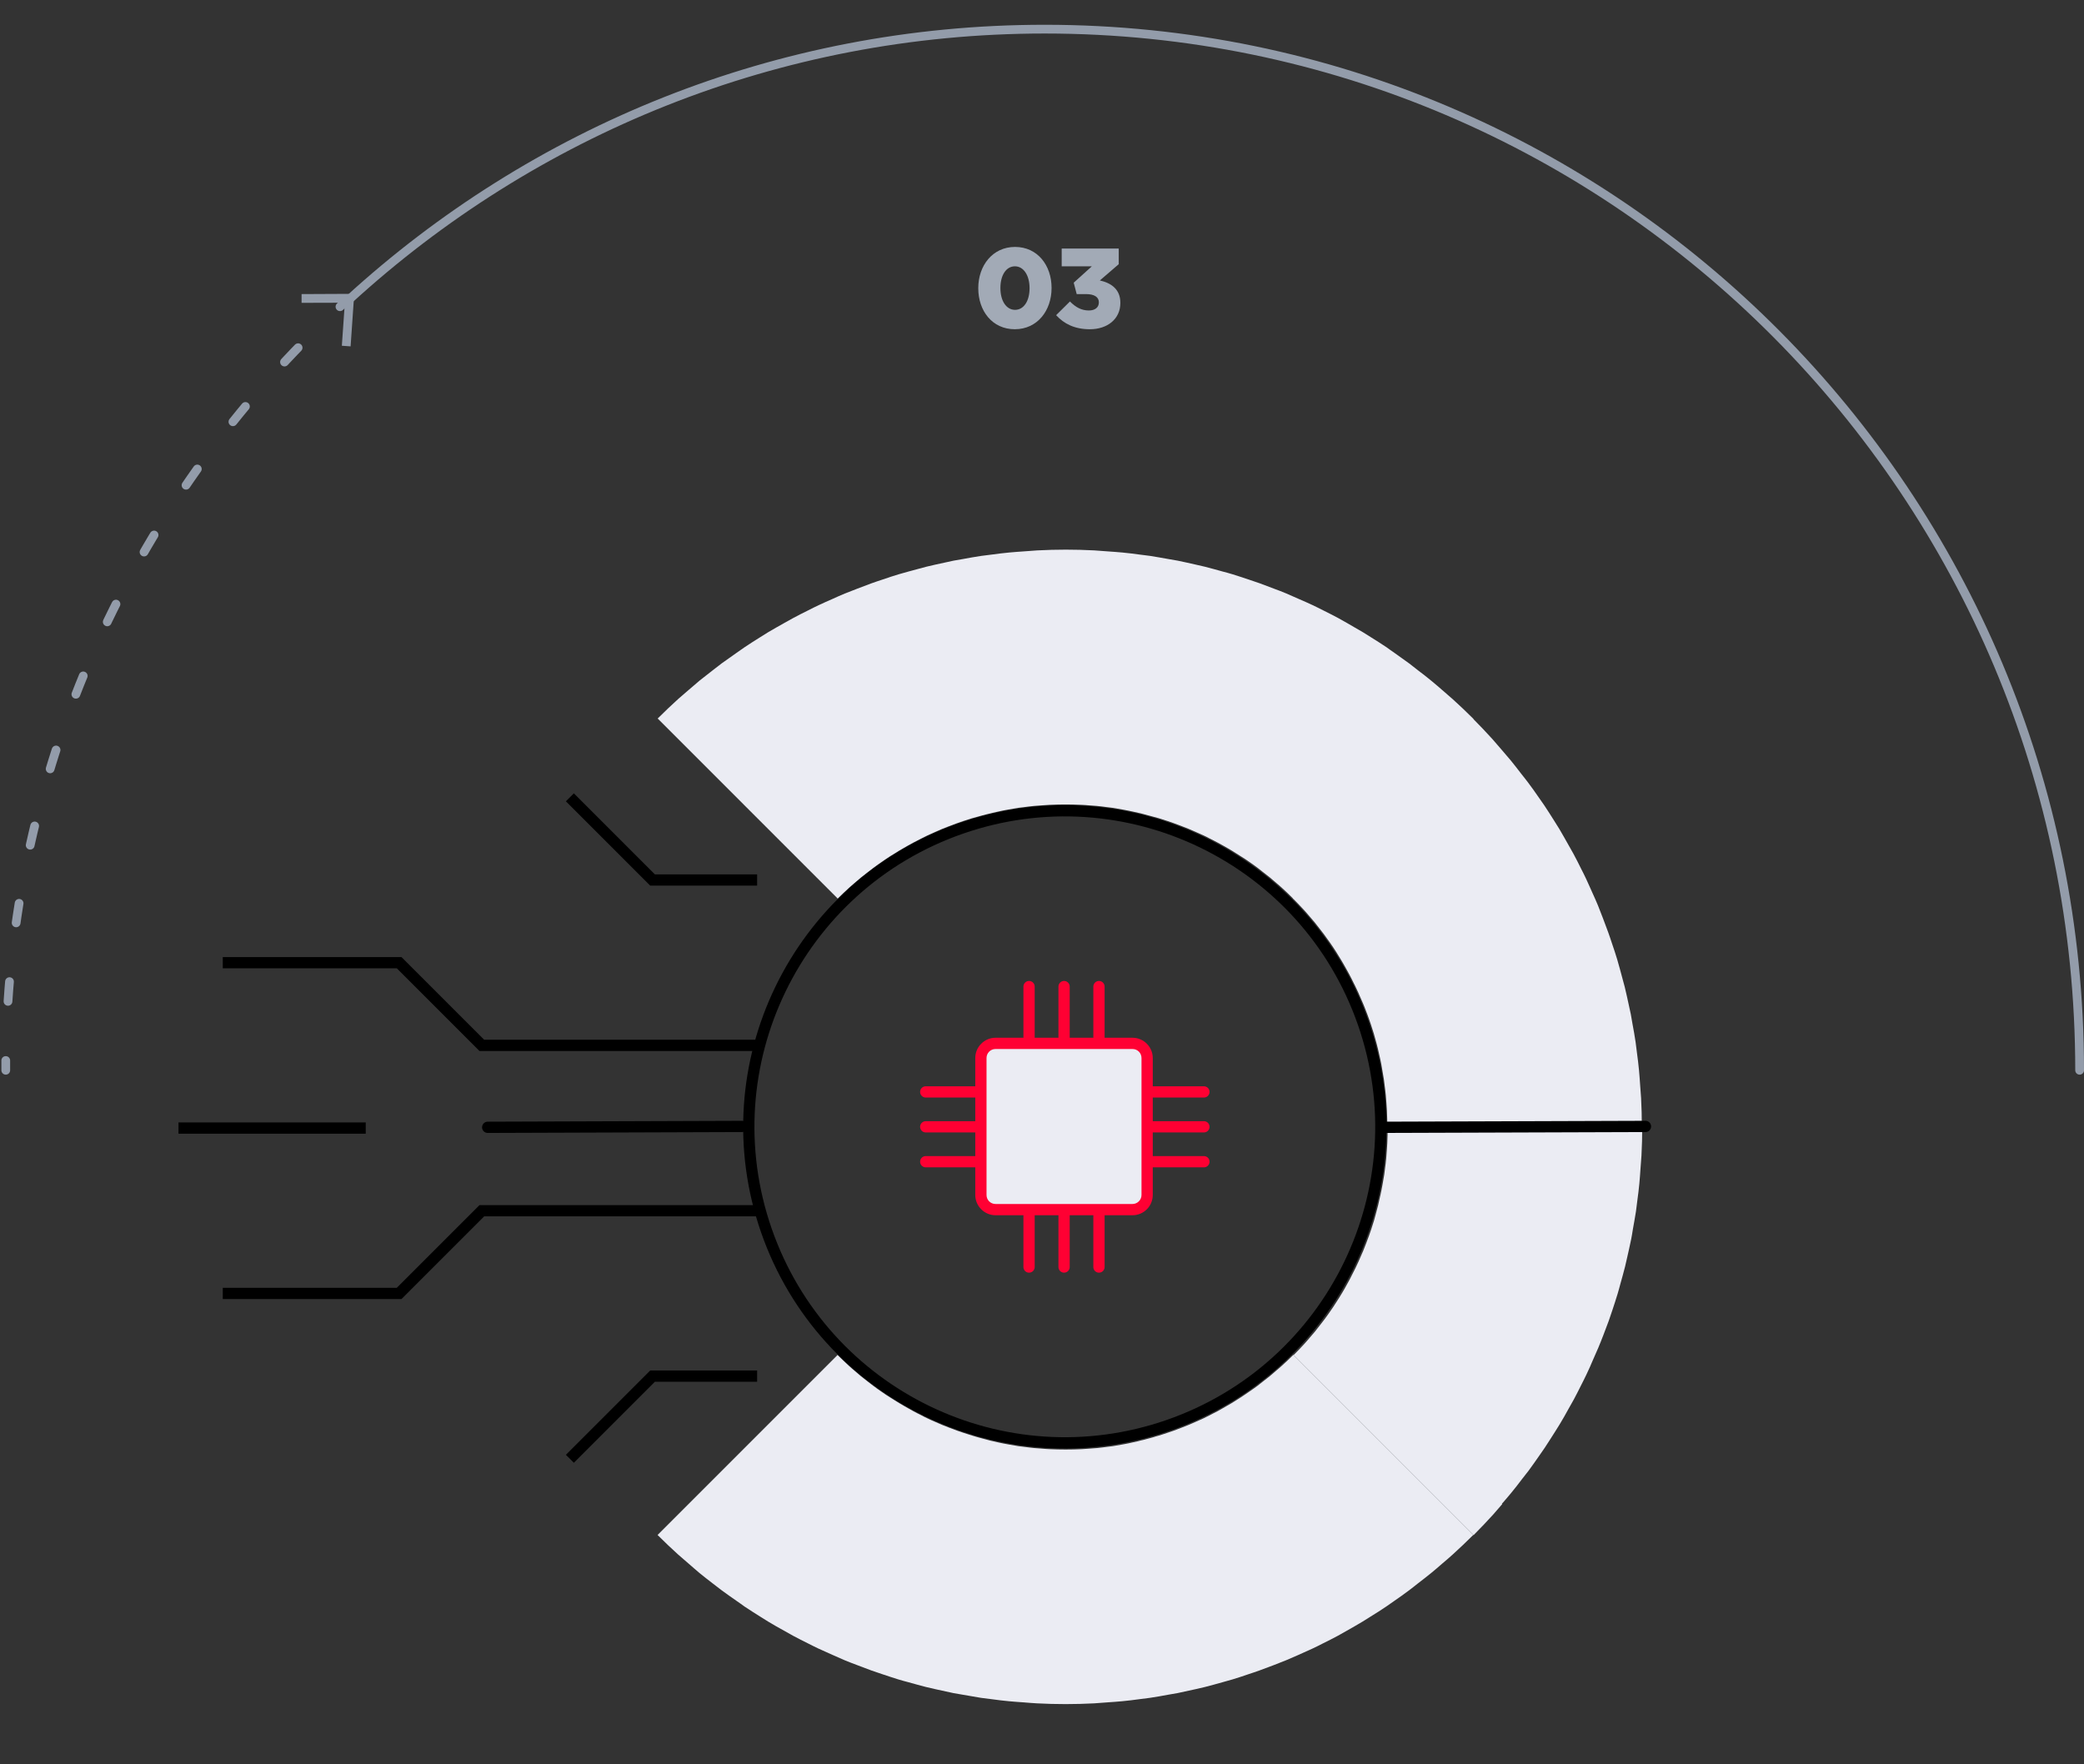 <?xml version="1.0" encoding="UTF-8"?><svg id="Ebene_2" xmlns="http://www.w3.org/2000/svg" viewBox="0 0 166.61 141.02"><rect x="0" y="0" width="166.61" height="141.02" fill="#333333" stroke="none"/><defs><style>.cls-1,.cls-2,.cls-3,.cls-4,.cls-5{fill:none;}.cls-1,.cls-6,.cls-7,.cls-8,.cls-9,.cls-10{stroke-width:0px;}.cls-2,.cls-11,.cls-3{stroke-width:.9px;}.cls-2,.cls-11,.cls-3,.cls-4,.cls-5{stroke-miterlimit:10;}.cls-2,.cls-3{stroke:#000;}.cls-11{stroke:#f03;}.cls-11,.cls-3,.cls-4,.cls-5{stroke-linecap:round;}.cls-11,.cls-6{fill:#fff;}.cls-4,.cls-5{stroke:#939caa;stroke-width:.7px;}.cls-6{opacity:0;}.cls-7{fill:#a2aab6;}.cls-8{fill:#939caa;}.cls-9{fill:#f03;}.cls-10{fill:#ebecf3;}.cls-5{stroke-dasharray:0 0 1.58 4.73;}</style></defs><g id="Ebene_1-2"><rect class="cls-6" width="166.59" height="141.02"/><path class="cls-7" d="M78.21,23.05v-.02c0-1.79,1.14-3.29,2.94-3.29s2.92,1.48,2.92,3.27v.02c0,1.79-1.13,3.29-2.94,3.29s-2.92-1.48-2.92-3.27ZM82.31,23.05v-.02c0-1.01-.47-1.74-1.17-1.74s-1.16.71-1.16,1.73v.02c0,1.01.47,1.73,1.17,1.73s1.16-.71,1.16-1.72Z"/><path class="cls-7" d="M84.43,25.2l1.11-1.1c.45.46.92.72,1.51.72.5,0,.8-.25.8-.64v-.02c0-.41-.36-.65-1.03-.65h-.74l-.24-.91,1.45-1.31h-2.41v-1.42h4.56v1.25l-1.51,1.3c.9.2,1.64.7,1.64,1.78v.02c0,1.28-1.03,2.1-2.44,2.1-1.22,0-2.07-.44-2.69-1.12Z"/><path class="cls-10" d="M117.79,122.7l-14.39-14.39s-.01.01-.02.02c-.29.29-.6.58-.91.86-.15.14-.3.26-.45.39-.17.14-.33.29-.5.43-.2.16-.4.32-.6.47-.13.1-.25.2-.38.3-.22.17-.45.32-.68.48-.12.08-.23.16-.35.24-.23.16-.47.31-.71.46-.12.07-.23.15-.35.22-.23.14-.47.27-.71.41-.13.07-.26.15-.39.22-.22.12-.45.23-.68.35-.15.08-.31.15-.46.23-.21.1-.42.19-.63.28-.18.08-.36.16-.55.24-.19.08-.37.15-.56.22-.21.08-.42.16-.63.24-.17.06-.33.11-.5.17-.24.08-.47.16-.71.23-.15.04-.3.08-.44.13-.26.07-.52.14-.78.21-.14.03-.28.06-.41.1-.27.06-.54.12-.81.18-.14.03-.28.05-.42.08-.27.05-.54.1-.81.14-.16.02-.33.04-.49.06-.25.03-.5.07-.75.09-.22.02-.44.03-.66.05-.2.01-.39.03-.59.04-.85.04-1.7.04-2.55,0-.2,0-.39-.03-.59-.04-.22-.02-.44-.03-.66-.05-.25-.02-.5-.06-.75-.09-.17-.02-.33-.04-.5-.06-.27-.04-.54-.09-.81-.14-.14-.03-.28-.05-.43-.08-.27-.05-.54-.12-.81-.18-.14-.03-.28-.06-.41-.1-.26-.07-.52-.14-.78-.21-.15-.04-.29-.08-.44-.13-.24-.07-.48-.15-.72-.23-.17-.06-.33-.11-.5-.17-.21-.08-.43-.16-.64-.24-.19-.07-.37-.14-.56-.22-.18-.08-.37-.16-.55-.24-.21-.09-.42-.18-.62-.28-.16-.07-.31-.15-.46-.23-.23-.11-.45-.23-.68-.35-.13-.07-.26-.15-.39-.22-.24-.13-.47-.27-.71-.41-.12-.07-.24-.15-.36-.22-.24-.15-.47-.3-.71-.45-.12-.08-.23-.16-.35-.24-.23-.16-.45-.31-.67-.48-.13-.1-.26-.2-.39-.3-.2-.16-.4-.31-.6-.47-.17-.14-.33-.28-.49-.42-.15-.13-.31-.26-.46-.4-.31-.29-.62-.58-.92-.88l-14.39,14.39s.03.02.04.04c.53.53,1.07,1.04,1.61,1.53.27.24.55.48.82.71.29.25.58.51.88.76.35.29.72.57,1.08.85.23.18.46.36.69.53.4.29.8.58,1.21.86.21.14.41.29.62.44.41.28.84.54,1.26.81.21.13.42.27.64.4.41.25.84.49,1.26.72.24.13.47.27.71.4.4.21.8.42,1.21.62.28.14.55.28.83.41.37.17.74.34,1.11.5.33.14.65.29.98.43.33.14.66.26,1,.39.38.15.76.29,1.14.43.29.1.59.2.88.3.43.14.86.29,1.29.42.26.08.52.15.79.22.47.13.93.26,1.4.38.24.06.49.11.73.17.49.11.98.22,1.47.32.25.05.5.09.75.13.49.09.97.17,1.46.25.29.04.58.07.87.11.45.06.9.12,1.36.16.38.04.77.06,1.16.09.36.03.72.06,1.09.08.76.04,1.51.06,2.28.06h0c.76,0,1.52-.02,2.28-.06.36-.02.72-.05,1.08-.08.39-.03.78-.05,1.16-.09.45-.04.91-.1,1.36-.16.29-.04.58-.07.86-.11.49-.07.97-.16,1.46-.25.25-.04.5-.08.75-.13.49-.1.98-.21,1.47-.32.24-.06.49-.11.73-.17.47-.12.94-.25,1.4-.38.26-.07.52-.14.78-.22.43-.13.86-.27,1.29-.42.29-.1.59-.19.88-.3.38-.14.76-.29,1.15-.43.33-.13.67-.26.99-.39.33-.14.66-.28.99-.43.37-.16.74-.33,1.11-.5.28-.13.56-.27.83-.41.4-.2.81-.4,1.21-.62.24-.13.47-.26.71-.4.42-.24.85-.48,1.26-.73.21-.13.43-.27.64-.4.42-.26.85-.53,1.26-.81.21-.14.42-.29.63-.44.4-.28.81-.56,1.2-.86.23-.17.46-.36.69-.54.36-.28.72-.55,1.07-.84.3-.24.59-.5.88-.75.28-.24.56-.47.83-.72.55-.5,1.1-1.02,1.63-1.55,0,0,.01-.01.02-.02Z"/><path class="cls-10" d="M120.07,120.22c.25-.29.51-.58.75-.88.29-.35.57-.71.84-1.07.18-.23.36-.46.54-.69.29-.4.58-.8.86-1.21.14-.21.29-.41.43-.62.28-.42.54-.84.81-1.26.13-.21.27-.42.4-.64.25-.41.49-.84.72-1.26.13-.24.27-.47.4-.71.21-.4.42-.8.62-1.21.14-.28.28-.55.41-.83.18-.37.34-.74.5-1.12.14-.33.29-.65.43-.98.14-.33.27-.67.4-1,.15-.38.29-.76.43-1.14.1-.29.2-.59.3-.88.14-.43.28-.85.41-1.28.08-.26.15-.53.22-.79.13-.46.26-.93.38-1.4.06-.24.11-.49.17-.74.11-.49.22-.97.32-1.46.05-.25.09-.5.13-.76.09-.48.17-.97.25-1.45.04-.29.07-.58.11-.87.06-.45.12-.9.16-1.35.04-.39.06-.77.09-1.16.03-.36.06-.72.08-1.08.04-.76.06-1.52.06-2.28h-20.35s0,.02,0,.04c0,.41-.01.83-.03,1.24-.01.21-.03.41-.04.62-.02.21-.03.43-.05.64-.02.26-.06.51-.09.76-.02.16-.04.32-.06.48-.04.27-.09.54-.14.81-.03.14-.05.28-.08.42-.05.28-.12.55-.18.82-.03.14-.06.27-.09.41-.07.26-.14.53-.21.79-.04.15-.08.29-.12.44-.07.24-.15.48-.23.72-.05.16-.11.33-.17.49-.08.22-.16.43-.24.64-.07.19-.14.37-.22.56-.08.19-.16.37-.24.55-.09.21-.18.42-.28.62-.07.16-.15.31-.23.47-.11.23-.23.45-.34.67-.07.13-.15.27-.22.4-.13.24-.26.47-.4.7-.07.12-.15.24-.22.36-.15.24-.3.47-.45.7-.08.12-.16.23-.24.35-.16.23-.31.45-.48.67-.1.13-.2.26-.3.39-.16.2-.31.4-.47.6-.14.17-.28.33-.42.49-.13.15-.26.31-.4.46-.28.31-.57.61-.86.9,0,0-.01.01-.02.02l14.39,14.39s.01-.01.02-.02c.53-.53,1.05-1.08,1.55-1.63.24-.27.48-.55.72-.83Z"/><path class="cls-10" d="M103.4,71.86s.01.01.02.02c.29.29.58.6.86.9.14.15.27.31.4.46.14.16.28.32.42.49.16.2.32.4.47.6.1.13.2.25.3.39.16.22.32.45.48.67.08.12.16.23.24.35.16.23.3.47.45.71.07.12.15.24.22.36.14.23.27.47.4.7.07.13.15.27.22.4.12.22.23.45.34.67.08.16.16.31.23.47.1.2.19.41.28.62.08.18.16.37.24.55.08.18.15.37.22.55.08.21.17.43.24.64.06.16.11.32.17.49.08.24.16.48.23.72.04.14.08.29.12.43.07.26.15.52.21.79.03.13.06.27.09.4.06.27.13.55.18.83.03.14.05.27.07.41.05.27.1.55.14.82.02.16.04.32.06.48.03.25.07.51.09.76.02.21.03.42.05.63.02.21.03.41.04.62.02.41.03.82.03,1.23,0,.01,0,.03,0,.04h20.35s0,0,0,0c0-.76-.02-1.52-.06-2.28-.02-.36-.05-.72-.08-1.09-.03-.39-.05-.78-.09-1.16-.04-.45-.1-.9-.16-1.36-.04-.29-.07-.58-.11-.87-.07-.49-.16-.97-.25-1.46-.04-.25-.08-.5-.13-.75-.1-.49-.21-.98-.32-1.47-.06-.24-.11-.49-.17-.73-.12-.47-.25-.94-.38-1.41-.07-.26-.14-.52-.22-.78-.13-.43-.27-.86-.42-1.29-.1-.29-.19-.59-.3-.88-.14-.38-.29-.77-.43-1.15-.13-.33-.26-.67-.39-1-.14-.33-.28-.66-.43-.98-.17-.37-.33-.75-.5-1.11-.13-.28-.27-.56-.41-.83-.2-.4-.4-.81-.62-1.21-.13-.24-.27-.48-.4-.71-.24-.42-.47-.84-.72-1.26-.13-.21-.27-.42-.4-.64-.27-.42-.53-.85-.81-1.26-.14-.21-.29-.42-.44-.63-.28-.4-.56-.81-.86-1.2-.17-.23-.36-.46-.54-.69-.28-.36-.55-.72-.84-1.07-.25-.3-.51-.59-.76-.89-.24-.27-.47-.55-.71-.82-.5-.55-1.02-1.1-1.55-1.63,0,0-.01-.01-.02-.02l-14.39,14.39Z"/><path class="cls-10" d="M66.95,71.86s0,0,0,0c.3-.3.61-.59.92-.88.15-.14.31-.27.46-.4.16-.14.33-.29.49-.42.2-.16.4-.32.6-.47.13-.1.26-.2.39-.3.22-.17.45-.32.67-.48.12-.08.23-.16.35-.24.23-.16.47-.31.71-.45.12-.07.23-.15.35-.22.23-.14.47-.27.71-.41.13-.07.26-.15.4-.22.22-.12.45-.23.68-.35.15-.08.31-.16.46-.23.21-.1.42-.19.62-.28.18-.08.36-.16.55-.24.19-.08.37-.15.56-.22.21-.08.42-.16.64-.24.16-.06.33-.11.49-.17.24-.08.48-.16.72-.23.15-.04.29-.08.44-.12.26-.07.52-.15.78-.21.14-.03.28-.06.41-.1.27-.06.54-.12.81-.18.14-.03.28-.05.43-.08.27-.05.54-.1.81-.14.17-.02.33-.04.5-.06.25-.03.5-.07.75-.09.22-.02.44-.03.66-.05.2-.01.4-.03.6-.04.85-.04,1.7-.04,2.55,0,.2,0,.4.03.6.04.22.02.44.03.66.05.25.02.5.06.75.09.16.02.33.04.49.06.27.04.54.09.81.14.14.03.28.05.42.08.27.05.54.12.82.18.14.03.28.06.41.1.26.07.52.14.78.21.15.04.29.08.44.12.24.07.48.15.72.23.16.06.33.11.49.17.21.08.42.16.64.24.19.07.37.14.56.22.18.08.36.16.55.24.21.09.42.19.63.28.16.07.31.15.46.23.23.11.45.23.68.35.13.07.26.15.4.22.24.13.47.27.71.41.12.07.24.15.35.22.24.15.47.3.71.45.12.08.23.16.35.24.23.16.45.31.67.48.13.1.26.2.38.3.2.16.4.31.6.47.17.14.33.28.49.42.15.13.31.26.46.4.31.28.61.57.9.86,0,0,.01.01.02.02h0s14.39-14.39,14.39-14.39c0,0-.01-.01-.02-.02-.53-.53-1.08-1.05-1.63-1.55-.27-.24-.55-.48-.83-.72-.29-.25-.58-.51-.88-.75-.35-.29-.71-.57-1.07-.84-.23-.18-.46-.36-.69-.54-.4-.29-.8-.58-1.2-.86-.21-.14-.41-.29-.62-.44-.42-.28-.84-.55-1.26-.81-.21-.13-.42-.27-.64-.4-.42-.25-.84-.49-1.26-.73-.24-.13-.47-.27-.71-.4-.4-.21-.8-.42-1.21-.62-.28-.14-.55-.28-.83-.41-.37-.17-.74-.34-1.12-.5-.33-.14-.65-.29-.98-.43-.33-.14-.67-.27-1-.39-.38-.15-.76-.29-1.14-.43-.29-.1-.59-.2-.88-.3-.43-.14-.86-.29-1.29-.42-.26-.08-.52-.15-.79-.22-.47-.13-.93-.26-1.4-.38-.24-.06-.49-.11-.74-.17-.49-.11-.97-.22-1.46-.32-.25-.05-.5-.09-.75-.13-.48-.09-.97-.17-1.45-.25-.29-.04-.58-.07-.87-.11-.45-.06-.9-.12-1.35-.16-.39-.04-.77-.06-1.16-.09-.36-.03-.72-.06-1.08-.08-.76-.04-1.52-.06-2.28-.06h0c-.76,0-1.52.02-2.28.06-.36.02-.72.05-1.09.08-.39.03-.78.05-1.16.09-.45.04-.9.1-1.36.16-.29.04-.58.07-.87.11-.49.07-.97.16-1.46.25-.25.04-.5.08-.75.13-.49.1-.98.21-1.47.32-.24.06-.49.11-.73.17-.47.12-.94.25-1.41.38-.26.07-.52.14-.78.22-.43.13-.86.27-1.29.42-.29.1-.59.19-.88.3-.38.14-.76.28-1.14.43-.33.13-.67.26-1,.39-.33.14-.66.28-.98.43-.37.16-.75.33-1.11.5-.28.13-.56.27-.83.41-.4.2-.81.4-1.21.62-.24.13-.48.27-.72.4-.42.24-.84.47-1.26.72-.22.13-.43.27-.64.4-.42.26-.84.53-1.26.81-.21.14-.42.29-.63.44-.4.28-.8.56-1.2.85-.24.18-.47.36-.7.54-.36.28-.71.55-1.06.83-.3.25-.6.51-.9.77-.27.23-.54.46-.81.7-.56.51-1.11,1.03-1.65,1.57l14.39,14.39Z"/><path class="cls-1" d="M66.95,108.31h0s0,0,0,0c-.3-.3-.59-.61-.88-.92-.14-.15-.27-.31-.4-.46-.14-.16-.28-.32-.42-.49-.16-.2-.32-.4-.47-.6-.1-.13-.2-.25-.3-.38-.16-.22-.32-.45-.48-.67-.08-.12-.17-.24-.25-.35-.16-.23-.3-.47-.45-.7-.08-.12-.15-.24-.23-.36-.14-.23-.27-.47-.4-.7-.07-.13-.15-.26-.22-.4-.12-.22-.23-.45-.34-.67-.08-.16-.16-.31-.23-.47-.1-.21-.19-.41-.28-.62-.08-.18-.16-.37-.24-.55-.08-.18-.15-.37-.22-.56-.08-.21-.16-.42-.24-.64-.06-.16-.11-.33-.17-.49-.08-.24-.16-.48-.23-.72-.04-.14-.08-.29-.12-.44-.07-.26-.15-.52-.21-.79-.03-.14-.06-.27-.09-.41-.06-.27-.13-.54-.18-.82-.03-.14-.05-.28-.07-.42-.05-.27-.1-.54-.14-.81-.02-.16-.04-.32-.06-.48-.03-.25-.07-.5-.09-.76-.02-.22-.03-.43-.05-.65-.01-.2-.03-.4-.04-.6-.02-.42-.03-.85-.03-1.27h-20.35s0,.02,0,.04c0,.75.02,1.5.06,2.24.02.36.05.73.08,1.09.03.39.05.77.09,1.16.04.45.1.91.16,1.36.04.29.07.58.11.86.07.49.16.97.25,1.46.04.25.08.5.13.75.1.49.21.98.32,1.46.06.24.11.49.17.73.12.47.25.94.38,1.4.07.26.14.53.22.79.13.43.27.86.41,1.29.1.3.19.59.3.88.14.38.28.76.43,1.14.13.34.26.67.4,1,.14.33.28.65.42.98.17.37.33.75.51,1.12.13.28.27.55.41.83.2.41.41.81.62,1.21.13.24.26.47.39.7.24.43.48.85.73,1.27.13.21.26.42.39.63.27.43.53.85.81,1.27.14.21.29.41.43.62.28.41.57.81.86,1.21.17.23.35.45.53.68.28.36.56.73.85,1.08.24.29.5.58.75.87.24.28.48.56.72.83.5.55,1.01,1.08,1.53,1.61.01.01.02.03.04.04l14.39-14.39Z"/><path class="cls-1" d="M59.4,90.08s0,0,0,0c0-.42.01-.85.03-1.27,0-.2.03-.4.04-.61.02-.22.03-.43.05-.65.02-.25.06-.5.09-.76.02-.16.04-.33.06-.49.04-.27.09-.54.14-.81.03-.14.05-.28.07-.42.05-.28.12-.55.18-.82.03-.14.06-.27.09-.41.07-.26.14-.53.21-.79.04-.14.08-.29.12-.43.07-.24.15-.48.23-.72.05-.16.11-.33.17-.49.08-.22.16-.43.24-.64.07-.19.14-.37.22-.56.08-.18.16-.37.24-.55.09-.21.18-.42.28-.62.07-.16.15-.31.23-.47.11-.23.23-.45.34-.67.07-.13.15-.27.22-.4.13-.24.26-.47.4-.7.07-.12.15-.24.22-.36.15-.24.3-.47.45-.7.08-.12.16-.24.25-.35.16-.22.31-.45.48-.67.1-.13.2-.26.3-.39.15-.2.31-.4.47-.6.14-.17.29-.34.43-.5.13-.15.26-.3.39-.45.29-.32.58-.62.88-.93h0l-14.39-14.39c-.54.54-1.06,1.09-1.57,1.65-.24.26-.46.54-.7.8-.26.3-.52.6-.77.9-.29.35-.56.71-.84,1.06-.18.23-.37.46-.54.7-.29.39-.57.79-.85,1.2-.15.21-.3.42-.44.63-.28.41-.54.83-.8,1.25-.13.22-.27.43-.4.65-.25.41-.49.83-.72,1.25-.13.24-.27.48-.4.72-.21.4-.41.8-.62,1.2-.14.28-.28.56-.41.84-.17.37-.34.74-.5,1.11-.15.33-.29.66-.43.99-.14.33-.26.66-.39.99-.15.38-.3.76-.43,1.15-.1.29-.2.58-.3.87-.14.43-.29.86-.42,1.3-.08.26-.15.52-.22.78-.13.47-.26.94-.38,1.41-.06.24-.11.48-.17.72-.11.49-.23.98-.32,1.47-.05.25-.09.49-.13.74-.09.49-.18.98-.25,1.47-.04.28-.07.57-.11.86-.06.45-.12.91-.16,1.36-.04.38-.06.76-.09,1.15-.03.37-.06.73-.08,1.1-.04.74-.06,1.49-.06,2.24,0,.01,0,.03,0,.04h20.35Z"/><line class="cls-3" x1="110.57" y1="90.12" x2="131.55" y2="90.05"/><path class="cls-2" d="M93.42,113.94c-13.18,4.58-27.57-2.4-32.15-15.57-4.58-13.18,2.4-27.57,15.57-32.15,13.18-4.58,27.57,2.4,32.15,15.57,4.58,13.18-2.4,27.57-15.57,32.15Z"/><path class="cls-10" d="M79.59,83.41h10.95c.65,0,1.17.53,1.17,1.17v10.95c0,.65-.53,1.17-1.17,1.17h-10.95c-.65,0-1.17-.53-1.17-1.17v-10.95c0-.65.53-1.17,1.17-1.17Z"/><path class="cls-9" d="M90.54,83.86c.4,0,.72.32.72.72v10.95c0,.4-.33.72-.72.72h-10.95c-.4,0-.72-.32-.72-.72v-10.95c0-.4.32-.72.72-.72h10.95M90.54,82.96h-10.95c-.89,0-1.62.73-1.62,1.62v10.95c0,.89.73,1.62,1.62,1.62h10.95c.9,0,1.62-.73,1.62-1.62v-10.95c0-.89-.73-1.62-1.62-1.62h0Z"/><line class="cls-11" x1="87.86" y1="82.91" x2="87.86" y2="78.87"/><line class="cls-11" x1="85.07" y1="82.91" x2="85.07" y2="78.87"/><line class="cls-11" x1="82.27" y1="82.91" x2="82.27" y2="78.87"/><line class="cls-11" x1="87.86" y1="101.29" x2="87.86" y2="96.85"/><line class="cls-11" x1="85.07" y1="101.29" x2="85.07" y2="96.85"/><line class="cls-11" x1="82.27" y1="101.29" x2="82.27" y2="96.85"/><line class="cls-11" x1="96.25" y1="87.29" x2="91.76" y2="87.29"/><line class="cls-11" x1="96.25" y1="90.08" x2="91.76" y2="90.08"/><line class="cls-11" x1="96.25" y1="92.87" x2="91.76" y2="92.87"/><line class="cls-11" x1="78.38" y1="87.29" x2="74.01" y2="87.29"/><line class="cls-11" x1="78.38" y1="90.08" x2="74.01" y2="90.08"/><line class="cls-11" x1="78.38" y1="92.87" x2="74.01" y2="92.87"/><line class="cls-3" x1="38.99" y1="90.12" x2="59.31" y2="90.05"/><path id="Vector_12" class="cls-2" d="M17.81,103.4h14.1l6.61-6.61h21.97"/><path id="Vector_13" class="cls-2" d="M17.81,76.96h14.1l6.61,6.61h22.07"/><path id="Vector_14" class="cls-2" d="M29.24,90.18h-14.97"/><path id="Vector_15" class="cls-2" d="M60.53,110.01h-8.36l-6.61,6.61"/><path id="Vector_16" class="cls-2" d="M60.53,70.35h-8.36l-6.61-6.61"/><path class="cls-4" d="M.46,85.56c0-.26,0-.52,0-.78"/><path class="cls-5" d="M.64,80.05c1.38-21.07,10.62-40,24.83-53.9"/><path class="cls-4" d="M27.18,24.52c.19-.18.38-.35.57-.53"/><polygon class="cls-8" points="28.03 27.69 27.33 27.64 27.57 24.2 24.11 24.21 24.11 23.51 28.32 23.49 28.03 27.69"/><path class="cls-4" d="M27.89,23.96C42.58,10.52,62.1,2.33,83.52,2.33c45.7,0,82.74,37.26,82.74,83.23"/></g></svg>